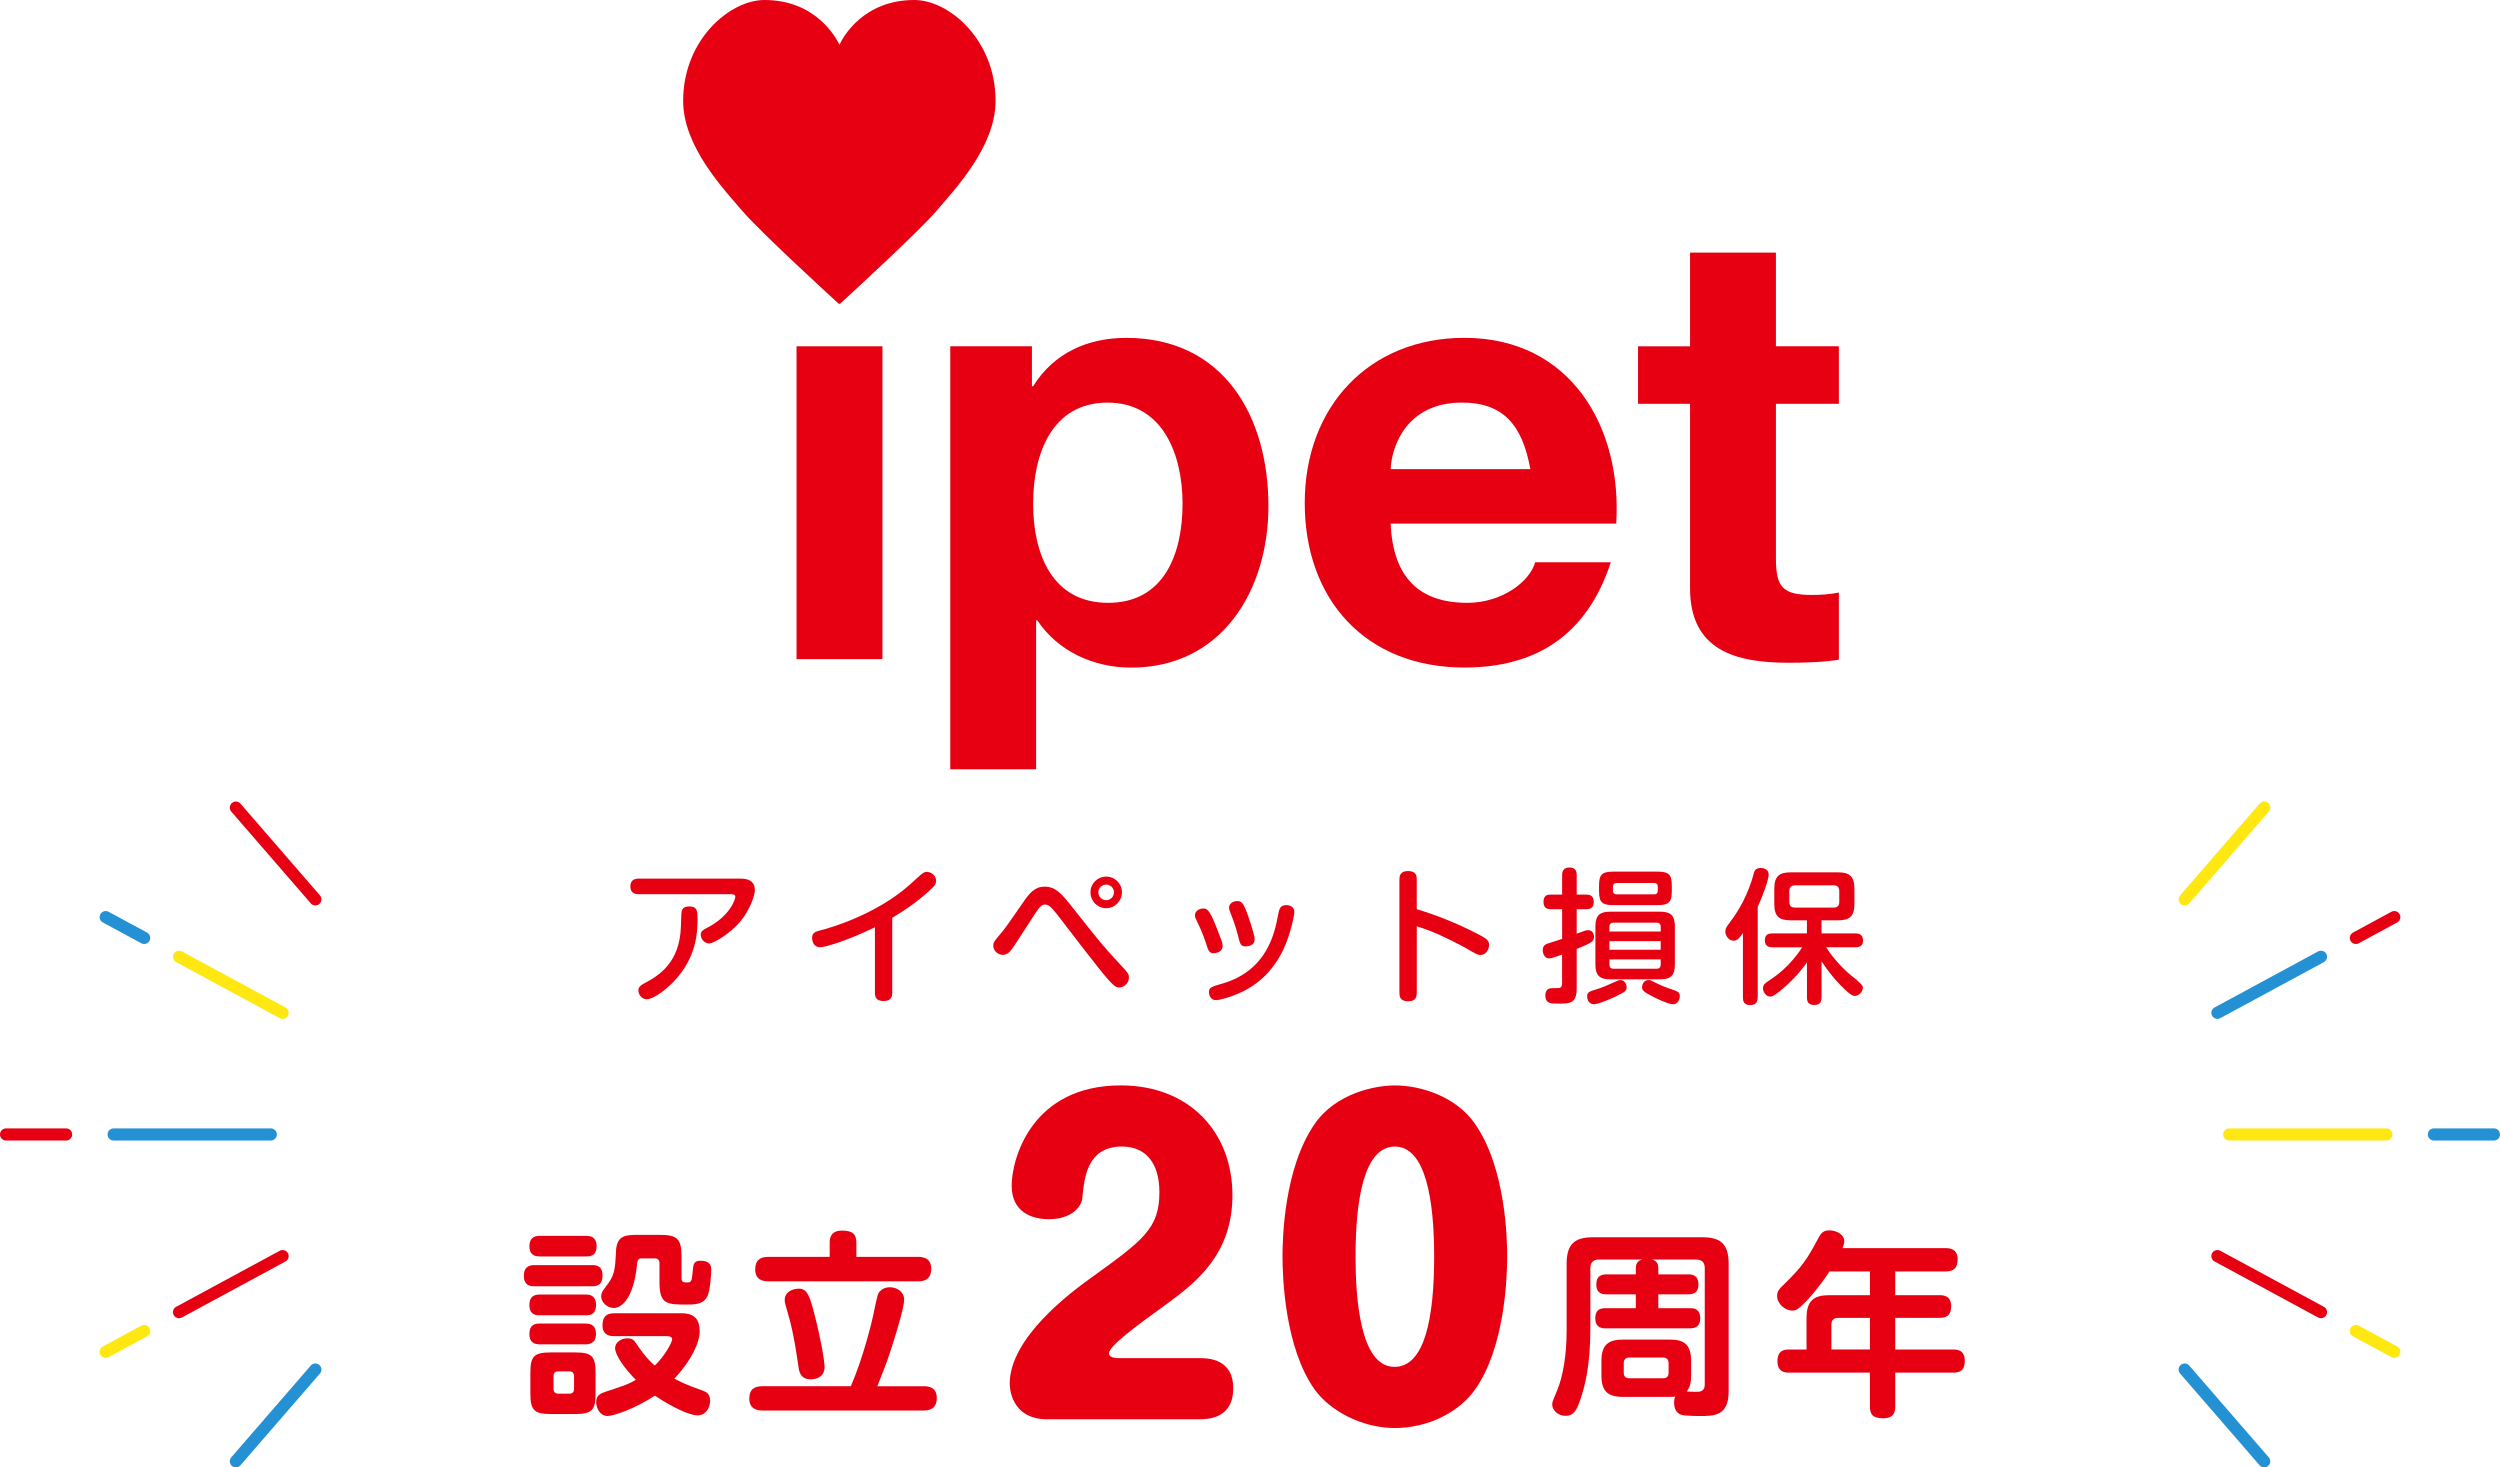 <?xml version="1.0" encoding="UTF-8"?>
<svg id="_レイヤー_2" data-name="レイヤー 2" xmlns="http://www.w3.org/2000/svg" viewBox="0 0 617.54 362.47">
  <defs>
    <style>
      .cls-1 {
        stroke: #2591d5;
      }

      .cls-1, .cls-2, .cls-3 {
        fill: none;
        stroke-linecap: round;
        stroke-linejoin: round;
        stroke-width: 3px;
      }

      .cls-4 {
        fill: #e60012;
        stroke-width: 0px;
      }

      .cls-2 {
        stroke: #ffe712;
      }

      .cls-3 {
        stroke: #e60012;
      }
    </style>
  </defs>
  <g id="_変更箇所" data-name="★変更箇所">
    <g>
      <g>
        <path class="cls-4" d="m207.2,75.05c-2.29-2.09-19.58-17.95-23.78-22.89-4.51-5.29-14.67-15.87-14.67-27.22,0-15.19,11.58-24.94,20.08-24.94,12.77,0,17.72,9.4,18.53,11.06.76-1.67,5.73-11.06,18.51-11.06,8.48,0,20.05,9.75,20.05,24.94,0,11.35-10.15,21.92-14.65,27.22-4.22,4.94-21.5,20.81-23.78,22.89h-.27Z"/>
        <rect class="cls-4" x="196.76" y="85.54" width="21.22" height="77.27"/>
        <path class="cls-4" d="m234.73,85.54h20.17v9.87h.3c5.09-8.21,13.46-11.95,23.01-11.95,24.21,0,35.11,19.57,35.11,41.55,0,20.62-11.35,39.9-33.92,39.9-9.26,0-18.09-4.04-23.16-11.66h-.3v36.77h-21.21v-104.46Zm57.38,38.87c0-12.26-4.93-24.96-18.53-24.96s-18.38,12.4-18.38,24.96,4.78,24.5,18.53,24.5,18.38-11.95,18.38-24.5"/>
        <path class="cls-4" d="m343.51,129.33c.59,13.45,7.16,19.58,18.96,19.58,8.52,0,15.41-5.23,16.74-10.02h18.69c-5.99,18.24-18.69,26-36.17,26-24.36,0-39.44-16.73-39.44-40.64s15.98-40.8,39.44-40.8c26.3,0,39,22.13,37.5,45.88h-55.72Zm34.51-13.45c-1.94-10.76-6.58-16.44-16.89-16.44-13.45,0-17.33,10.46-17.62,16.44h34.51Z"/>
        <path class="cls-4" d="m438.68,85.54h15.55v14.2h-15.55v38.26c0,7.17,1.8,8.96,8.97,8.96,2.25,0,4.33-.15,6.58-.59v16.58c-3.58.61-8.23.76-12.41.76-12.99,0-24.35-2.98-24.35-18.38v-45.58h-12.85v-14.2h12.85v-23.16h21.21v23.16Z"/>
      </g>
      <g>
        <g>
          <line class="cls-1" x1="28.07" y1="280.23" x2="66.89" y2="280.23"/>
          <line class="cls-2" x1="44.22" y1="236.34" x2="69.81" y2="250.18"/>
          <line class="cls-1" x1="26.11" y1="226.54" x2="35.61" y2="231.68"/>
          <line class="cls-3" x1="58.26" y1="199.49" x2="77.9" y2="222.16"/>
        </g>
        <g>
          <line class="cls-3" x1="1.5" y1="280.23" x2="16.33" y2="280.23"/>
          <line class="cls-3" x1="44.22" y1="324.12" x2="69.81" y2="310.28"/>
          <line class="cls-2" x1="26.11" y1="333.92" x2="35.61" y2="328.78"/>
          <line class="cls-1" x1="58.26" y1="360.97" x2="77.9" y2="338.3"/>
        </g>
      </g>
      <g>
        <g>
          <line class="cls-2" x1="589.47" y1="280.23" x2="550.65" y2="280.23"/>
          <line class="cls-1" x1="573.32" y1="236.34" x2="547.74" y2="250.18"/>
          <line class="cls-3" x1="591.43" y1="226.54" x2="581.94" y2="231.68"/>
          <line class="cls-2" x1="559.29" y1="199.49" x2="539.65" y2="222.16"/>
        </g>
        <g>
          <line class="cls-1" x1="616.04" y1="280.23" x2="601.21" y2="280.23"/>
          <line class="cls-3" x1="573.32" y1="324.12" x2="547.74" y2="310.28"/>
          <line class="cls-2" x1="591.43" y1="333.92" x2="581.94" y2="328.78"/>
          <line class="cls-1" x1="559.29" y1="360.97" x2="539.65" y2="338.3"/>
        </g>
      </g>
      <g>
        <path class="cls-4" d="m157.73,220.88c-.43,0-2.02,0-2.02-1.91,0-1.48.9-1.94,2.02-1.94h25.2c1.73,0,3.53.47,3.53,2.88,0,1.37-1.3,4.9-3.46,7.56-2.45,3.02-6.66,5.58-7.85,5.58-1.12,0-2.05-1.08-2.05-2.2,0-.86.83-1.3,1.4-1.58,5.79-2.92,7.13-7.09,7.13-7.74,0-.61-.54-.65-1.19-.65h-22.71Zm14.58,5.98c0,3.35-.18,9.54-5.8,15.51-1.91,2.02-5.04,4.46-6.77,4.46-1.15,0-2.05-1.08-2.05-2.23,0-.83.65-1.26,1.44-1.69,3.31-1.76,8.85-4.9,9.07-14.18.04-1.19.07-3.13.18-3.53.18-1.04.94-1.3,1.94-1.3,1.98,0,1.98,1.44,1.98,2.95Z"/>
        <path class="cls-4" d="m220.4,245.25c0,.72-.11,2.02-2.12,2.02-1.73,0-2.16-.86-2.16-2.02v-16.2c-6.73,3.28-12.24,4.93-13.5,4.93-1.84,0-2.02-1.8-2.02-2.27,0-1.33.83-1.58,1.94-1.87,2.63-.65,13.79-3.89,22.1-11.23.83-.72,2.09-1.94,2.92-2.63.47-.36.83-.61,1.4-.61,1.04,0,2.27.9,2.27,2.2,0,.68-.29,1.15-1.04,1.87-3.06,2.88-5.94,4.97-9.79,7.27v18.54Z"/>
        <path class="cls-4" d="m265.04,224.3c6.66,8.42,7.38,9.36,12.42,14.76.97,1.08,1.4,1.51,1.4,2.41,0,1.55-1.4,2.45-2.38,2.45-.76,0-1.3.04-5.4-5.18-5.15-6.52-5.65-7.31-9.86-12.74-1.69-2.2-2.38-2.56-3.02-2.56-1.08,0-1.48.58-3.89,4.36-3.35,5.22-4.25,6.59-4.82,7.2-.18.22-.79.86-1.8.86-1.26,0-2.34-1.08-2.34-2.27,0-.83.29-1.15,1.66-2.77,1.4-1.66,1.76-2.2,5.69-7.88,1.58-2.3,2.88-3.92,5.33-3.92,2.7,0,4.14,1.62,7.02,5.29Zm8.21.04c-2.16,0-3.89-1.76-3.89-3.92s1.73-3.89,3.89-3.89,3.89,1.76,3.89,3.89-1.76,3.92-3.89,3.92Zm0-5.83c-1.08,0-1.94.86-1.94,1.91s.86,1.94,1.94,1.94,1.91-.86,1.91-1.94-.86-1.91-1.91-1.91Z"/>
        <path class="cls-4" d="m297.98,233.23c-.97-2.95-1.8-4.61-2.45-5.94-.18-.36-.36-.76-.36-1.22,0-1.04,1.08-1.66,2.05-1.66.76,0,1.48,0,3.31,4.79.4,1.04,1.12,2.84,1.22,3.17.11.32.25.76.25,1.33,0,1.51-1.66,1.76-2.23,1.76-1.08,0-1.33-.72-1.8-2.23Zm21.74-7.88c0,.65-.9,5.29-2.63,9.03-2.74,5.87-6.84,9.11-10.94,10.94-2.16.97-4.86,1.73-5.76,1.73-1.48,0-1.76-1.4-1.76-1.94,0-1.19.5-1.33,3.35-2.16,11.12-3.24,12.92-12.71,13.68-16.74.32-1.62.5-2.63,2.05-2.63.11,0,.29,0,.54.04.72.14,1.48.58,1.48,1.73Zm-13.82,6.12c-.76-2.99-1.48-4.75-2.02-6.12-.14-.4-.29-.76-.29-1.15,0-.97.97-1.62,2.02-1.62s1.44.5,2.16,2.23c.5,1.19,2.16,6.16,2.16,7.16,0,1.48-1.26,1.8-2.38,1.8s-1.3-.9-1.66-2.3Z"/>
        <path class="cls-4" d="m349.96,245.25c0,.68-.04,2.09-2.12,2.09s-2.16-1.33-2.16-2.09v-27.97c0-.61,0-2.12,2.12-2.12s2.16,1.33,2.16,2.12v7.31c5,1.48,9.86,3.49,14.51,5.83,2.95,1.48,3.35,1.94,3.35,2.99s-.68,2.48-2.12,2.48c-.72,0-1.33-.36-3.28-1.51-2.09-1.19-5.47-2.84-7.34-3.67-2.48-1.08-3.92-1.51-5.11-1.91v16.45Z"/>
        <path class="cls-4" d="m389.46,244.17c0,3.74-1.66,3.74-4.72,3.74-1.58,0-3.02,0-3.02-2.02,0-.47.11-1.26.79-1.62.18-.11.47-.18.97-.18.22,0,1.62,0,1.73-.04.54-.14.65-.65.65-1.12v-7.13c-1.98.72-2.7.94-3.2.94-1.22,0-1.58-1.3-1.58-2.05,0-1.15.76-1.44,1.12-1.58.32-.14,3.1-.97,3.67-1.19v-7.34h-2.81c-.47,0-1.8,0-1.8-1.8s1.22-1.8,1.8-1.8h2.81v-4.79c0-.47,0-1.91,1.8-1.91s1.8,1.4,1.8,1.91v4.79h2.38c.5,0,1.84.04,1.84,1.8,0,1.62-1.04,1.8-1.84,1.8h-2.38v6.05c2.12-.79,2.34-.86,2.84-.86,1.04,0,1.44.94,1.44,1.62,0,1.19-.61,1.51-4.28,3.02v9.75Zm12.35-.36c0,1.01-.47,1.26-3.1,2.52-1.08.5-3.89,1.73-4.97,1.73-1.48,0-1.69-1.48-1.69-1.91,0-1.08.54-1.22,2.05-1.69,1.84-.58,2.88-1.04,4.28-1.69,1.01-.47,1.48-.68,1.91-.68,1.08,0,1.51,1.12,1.51,1.73Zm11.91-5.54c0,2.81-1.15,3.64-3.64,3.64h-12.35c-2.45,0-3.64-.83-3.64-3.64v-9.47c0-2.74,1.15-3.6,3.64-3.6h12.35c2.45,0,3.64.83,3.64,3.6v9.47Zm-.76-18.14c0,2.77-.72,3.46-3.71,3.46h-10.55c-2.95,0-3.71-.65-3.71-3.46v-1.37c0-2.74.68-3.46,3.71-3.46h10.55c2.99,0,3.71.68,3.71,3.46v1.37Zm-15.41,9.97h12.67v-1.15c0-.68-.32-1.04-1.01-1.04h-10.65c-.65,0-1.01.32-1.01,1.04v1.15Zm12.67,2.38h-12.67v2.12h12.67v-2.12Zm-12.67,4.5v1.3c0,.65.32,1.01,1.01,1.01h10.65c.65,0,1.01-.32,1.01-1.04v-1.26h-12.67Zm11.95-18c0-.58-.32-.86-.86-.86h-9.36c-.5,0-.86.29-.86.86v1.08c0,.61.4.86.86.86h9.36c.58,0,.86-.32.86-.86v-1.08Zm-2.3,23.11c.47,0,.54.04,2.23.9,1.37.68,2.45,1.04,4.25,1.66.94.32,1.26.68,1.26,1.4s-.43,2.02-1.66,2.02c-1.12,0-4-1.37-4.82-1.8-2.63-1.3-2.84-1.76-2.84-2.34,0-1.15.72-1.84,1.58-1.84Z"/>
        <path class="cls-4" d="m434.17,246.37c0,.47,0,1.91-1.8,1.91s-1.84-1.26-1.84-1.91v-15.87c-.86,1.19-1.4,1.87-2.3,1.87-1.19,0-2.05-1.22-2.05-2.27,0-.76.36-1.22.94-2.02,1.12-1.44,3.85-5.15,5.62-10.69.11-.32.5-1.87.65-2.16.25-.61.9-.83,1.48-.83.18,0,2.02,0,2.02,1.62,0,1.19-1.33,5-2.7,7.99v22.35Zm3.64-12.38c-.43,0-1.87,0-1.87-1.69s1.22-1.73,1.87-1.73h8.53v-3.24h-4.03c-2.74,0-4.03-.9-4.03-4v-3.82c0-3.13,1.33-4.03,4.03-4.03h11.73c2.7,0,4.03.9,4.03,4.03v3.82c0,3.1-1.3,4-4.03,4h-4.1v3.24h8.39c.47,0,1.87,0,1.87,1.73,0,1.62-1.22,1.69-1.87,1.69h-7.23c2.05,3.35,5.22,6.23,6.19,6.98q2.88,2.23,2.88,2.95c0,1.08-1.04,2.09-1.98,2.09-.68,0-1.55-.58-3.56-2.66-1.76-1.8-3.31-3.78-4.68-5.9v8.93c0,.47,0,1.87-1.73,1.87-1.48,0-1.87-.72-1.87-1.87v-8.67c-.65.94-2.52,3.56-6.01,6.55-2.23,1.91-2.66,1.91-3.1,1.91-.94,0-1.76-1.12-1.76-2.05,0-.86.65-1.33,1.15-1.66,2.2-1.48,5.29-3.56,8.57-8.46h-7.38Zm16.52-13.86c0-.97-.43-1.44-1.4-1.44h-9.5c-1.01,0-1.44.5-1.44,1.44v2.66c0,.97.47,1.4,1.44,1.4h9.5c.94,0,1.4-.43,1.4-1.4v-2.66Z"/>
        <path class="cls-4" d="m146.24,312.5c.98,0,2.59.1,2.59,2.59,0,2.15-1.07,2.64-2.59,2.64h-14.2c-.73,0-2.64,0-2.64-2.59s1.85-2.64,2.64-2.64h14.2Zm-1.51-7.22c.73,0,2.63,0,2.63,2.54s-1.71,2.54-2.63,2.54h-11.32c-.73,0-2.63,0-2.63-2.49s1.71-2.59,2.63-2.59h11.32Zm-.1,14.49c.73,0,2.59,0,2.59,2.54s-1.61,2.59-2.59,2.59h-11.27c-.78,0-2.59,0-2.59-2.54,0-2.34,1.46-2.59,2.59-2.59h11.27Zm0,7.17c.73,0,2.59.05,2.59,2.54s-1.81,2.59-2.73,2.59h-11.13c-.73,0-2.59,0-2.59-2.54s1.66-2.59,2.59-2.59h11.27Zm2.49,17.23c0,4.15-.88,5.12-5.08,5.12h-5.95c-4.15,0-5.08-.93-5.08-5.12v-5.03c0-4.2.93-5.07,5.12-5.07h5.86c4.2,0,5.12.88,5.12,5.07v5.03Zm-5.32-4.25c0-.68-.34-1.17-1.17-1.17h-2.73c-.73,0-1.17.39-1.17,1.17v3.17c0,.78.44,1.17,1.17,1.17h2.73c.98,0,1.17-.63,1.17-1.17v-3.17Zm10-9.86c-.73,0-2.98,0-2.98-2.64,0-2.05.83-3.03,2.98-3.03h16.15c1.76,0,4.88.05,4.88,4.39,0,2.83-1.95,7.17-6.25,11.76,1.32.73,3.12,1.61,6.78,2.88.98.34,2.05.78,2.05,2.59,0,1.61-1.02,3.61-3.07,3.61s-6.25-2-10.59-4.88c-4.54,3.07-10.1,5.03-11.66,5.03-1.95,0-2.83-2.05-2.83-3.42,0-1.71,1.12-2.15,2.24-2.54,5.22-1.71,5.95-2,7.56-2.98-2.88-2.88-5.12-6.15-5.12-7.81,0-1.46,1.51-2.44,3.03-2.44,1.22,0,1.66.49,2.1,1.17,2.39,3.56,3.85,4.88,4.68,5.56,2.44-2.34,4.29-5.76,4.29-6.49s-.93-.73-1.17-.78h-13.08Zm11.08-25.03c4.44,0,5.47.93,5.47,5.47v5.22c0,.98.44,1.07,1.42,1.07s1.12-.34,1.32-2.54c.15-2,.24-2.83,2-2.83,2.34,0,2.59,1.27,2.59,2.24,0,.78-.2,5.22-1.02,6.69-.83,1.46-2.1,1.9-4.78,1.9-5.12,0-6.98,0-6.98-5.51v-4.73c0-.68-.34-1.17-1.17-1.17h-3.03c-.68,0-1.17,0-1.32,1.27-.88,9.32-4.25,10.98-5.71,10.98-1.66,0-3.17-1.37-3.17-2.88,0-.83.34-1.32.98-2.15,2.39-3.03,2.44-4.25,2.68-9.03.2-3.95,2.44-4,5.66-4h5.08Z"/>
        <path class="cls-4" d="m228.13,342.42c1.17,0,3.27.2,3.27,2.88,0,2.1-.98,3.12-3.27,3.12h-39.77c-1.37,0-3.27-.39-3.27-2.93,0-2.15,1.02-3.07,3.27-3.07h21.81c3.07-7.08,5.17-15.76,5.56-17.66,1.07-5.22,1.12-5.27,1.71-5.86.49-.54,1.32-.93,2.34-.93,1.95,0,3.56,1.27,3.56,3.03,0,1.95-1.95,8.25-2.73,10.69-1.32,4.25-1.61,4.93-3.9,10.74h11.42Zm-1.37-31.96c1.07,0,3.27.2,3.27,2.93,0,2.15-1.07,3.12-3.27,3.12h-36.94c-1.27,0-3.27-.29-3.27-2.93,0-2.24,1.12-3.12,3.27-3.12h15.13v-3.42c0-.83,0-3.07,3.03-3.07,2.73,0,3.56.98,3.56,3.07v3.42h15.23Zm-25.72,13.66c1.51,5.66,2.64,11.81,2.64,13.57,0,2.68-2.49,3.03-3.32,3.03-2.73,0-2.98-1.95-3.17-3.42-.59-3.95-1.17-7.86-2.24-11.71-1.02-3.51-1.12-3.9-1.12-4.54,0-1.61,1.51-2.73,3.51-2.73s2.59,1.66,3.71,5.81Z"/>
        <path class="cls-4" d="m258.74,350.59c-9.22,0-9.32-8.14-9.32-8.83,0-11.28,15-22.46,19.91-25.99,13.04-9.41,17.06-12.26,17.06-21.28,0-7.85-3.92-11.28-9.22-11.28-8.73,0-9.32,7.85-9.81,12.65-.2,2.45-2.94,5.3-8.24,5.3-4.51,0-9.22-1.96-9.22-8.24,0-6.67,4.9-24.81,26.97-24.81,16.77,0,27.56,11.38,27.56,27.16,0,14.42-8.83,21.38-15.89,26.58-8.43,6.08-14.61,10.69-14.61,12.45,0,1.08,1.77,1.18,2.26,1.18h20.1c1.86,0,8.34,0,8.34,7.45s-6.18,7.65-8.34,7.65h-37.56Z"/>
        <path class="cls-4" d="m364.36,277.63c7.65,10.98,7.94,28.73,7.94,32.75,0,5.59-.69,22.65-7.94,32.85-3.92,5.59-11.57,9.51-19.81,9.51s-16.08-4.31-19.81-9.51c-7.35-10.3-7.94-27.66-7.94-32.85,0-4.12.29-21.67,7.94-32.75,5.3-7.65,15-9.51,19.81-9.51,6.28,0,15.1,2.65,19.81,9.51Zm-29.52,32.75c0,10.1,1.08,27.26,9.61,27.26,7.45,0,9.81-11.96,9.81-27.26,0-13.83-2.06-27.16-9.71-27.16s-9.71,13.24-9.71,27.16Z"/>
        <path class="cls-4" d="m400.9,345.05c-3.76,0-5.32-1.42-5.32-5.27v-3.61c0-4.05,1.76-5.27,5.32-5.27h11.56c3.37,0,5.27,1.07,5.27,5.27v3.61c0,1.81-.29,2.98-1.12,3.95,1.02.05,2.83.1,3.07.05.78-.1,1.42-.59,1.42-1.71v-28.84c0-1.22-.54-2.1-2.1-2.1h-10.93c1.07.29,1.56.88,1.56,2.2v1.46h7.47c.83,0,2.44.15,2.44,2.49,0,2.2-1.42,2.44-2.59,2.44h-7.32v3.42h7.76c.78,0,2.59,0,2.59,2.49,0,2.29-1.56,2.49-2.59,2.49h-20.79c-.78,0-2.54-.05-2.54-2.49,0-2.24,1.37-2.49,2.54-2.49h7.47v-3.42h-7.17c-.78,0-2.59,0-2.59-2.44,0-2.29,1.51-2.49,2.59-2.49h7.17v-1.46c0-1.27.49-1.9,1.56-2.2h-10.69c-1.42,0-2.1.78-2.1,2.1v14.93c0,9.76-1.51,14.74-2.54,17.76-1.07,3.17-2.05,3.81-3.66,3.81-1.71,0-3.22-1.37-3.22-2.78,0-.68.1-.83,1.22-3.51,1.51-3.61,2.34-8.98,2.34-14.79v-16.49c0-4.98,2.1-6.54,6.54-6.54h26.94c4.34,0,6.54,1.46,6.54,6.54v31.52c0,6.1-3.56,6.1-7.22,6.1-.98,0-2.73-.05-3.66-.15-2.29-.24-2.59-1.95-2.59-3.22,0-.78.15-1.12.29-1.42-.63.05-.93.05-1.37.05h-11.56Zm11.27-8.3c0-.88-.44-1.42-1.37-1.42h-8.34c-.88,0-1.37.49-1.37,1.42v2.29c0,1.02.54,1.42,1.37,1.42h8.34c.93,0,1.37-.49,1.37-1.42v-2.29Z"/>
        <path class="cls-4" d="m480.59,308.31c.68,0,2.98,0,2.98,2.73,0,2.2-.98,3.03-2.98,3.03h-12.44v5.86h10.88c.98,0,2.93.1,2.93,2.68,0,1.95-.73,2.93-2.93,2.93h-10.88v7.81h14.25c1.02,0,2.93.05,2.93,2.83s-1.76,2.88-2.93,2.88h-14.25v8.3c0,1.12-.1,2.98-2.98,2.98-2.68,0-3.27-1.07-3.27-2.98v-8.3h-19.91c-.88,0-2.93,0-2.93-2.83s1.9-2.88,2.93-2.88h4.25v-7.76c0-4.39,1.9-5.66,5.66-5.66h10v-5.86h-10c-.73,1.17-2.88,4.29-5.51,7.12-2.24,2.34-2.78,2.54-3.66,2.54-1.9,0-3.76-1.76-3.76-3.61,0-1.12.54-1.71,1.17-2.34,5.03-4.88,6.05-6.39,9.08-12.05.59-1.07,1.12-1.81,2.68-1.81,1.66,0,3.66.98,3.66,2.68,0,.54-.19,1.07-.44,1.71h25.47Zm-18.69,25.03v-7.81h-7.86c-1.02,0-1.66.54-1.66,1.66v6.15h9.52Z"/>
      </g>
    </g>
  </g>
</svg>